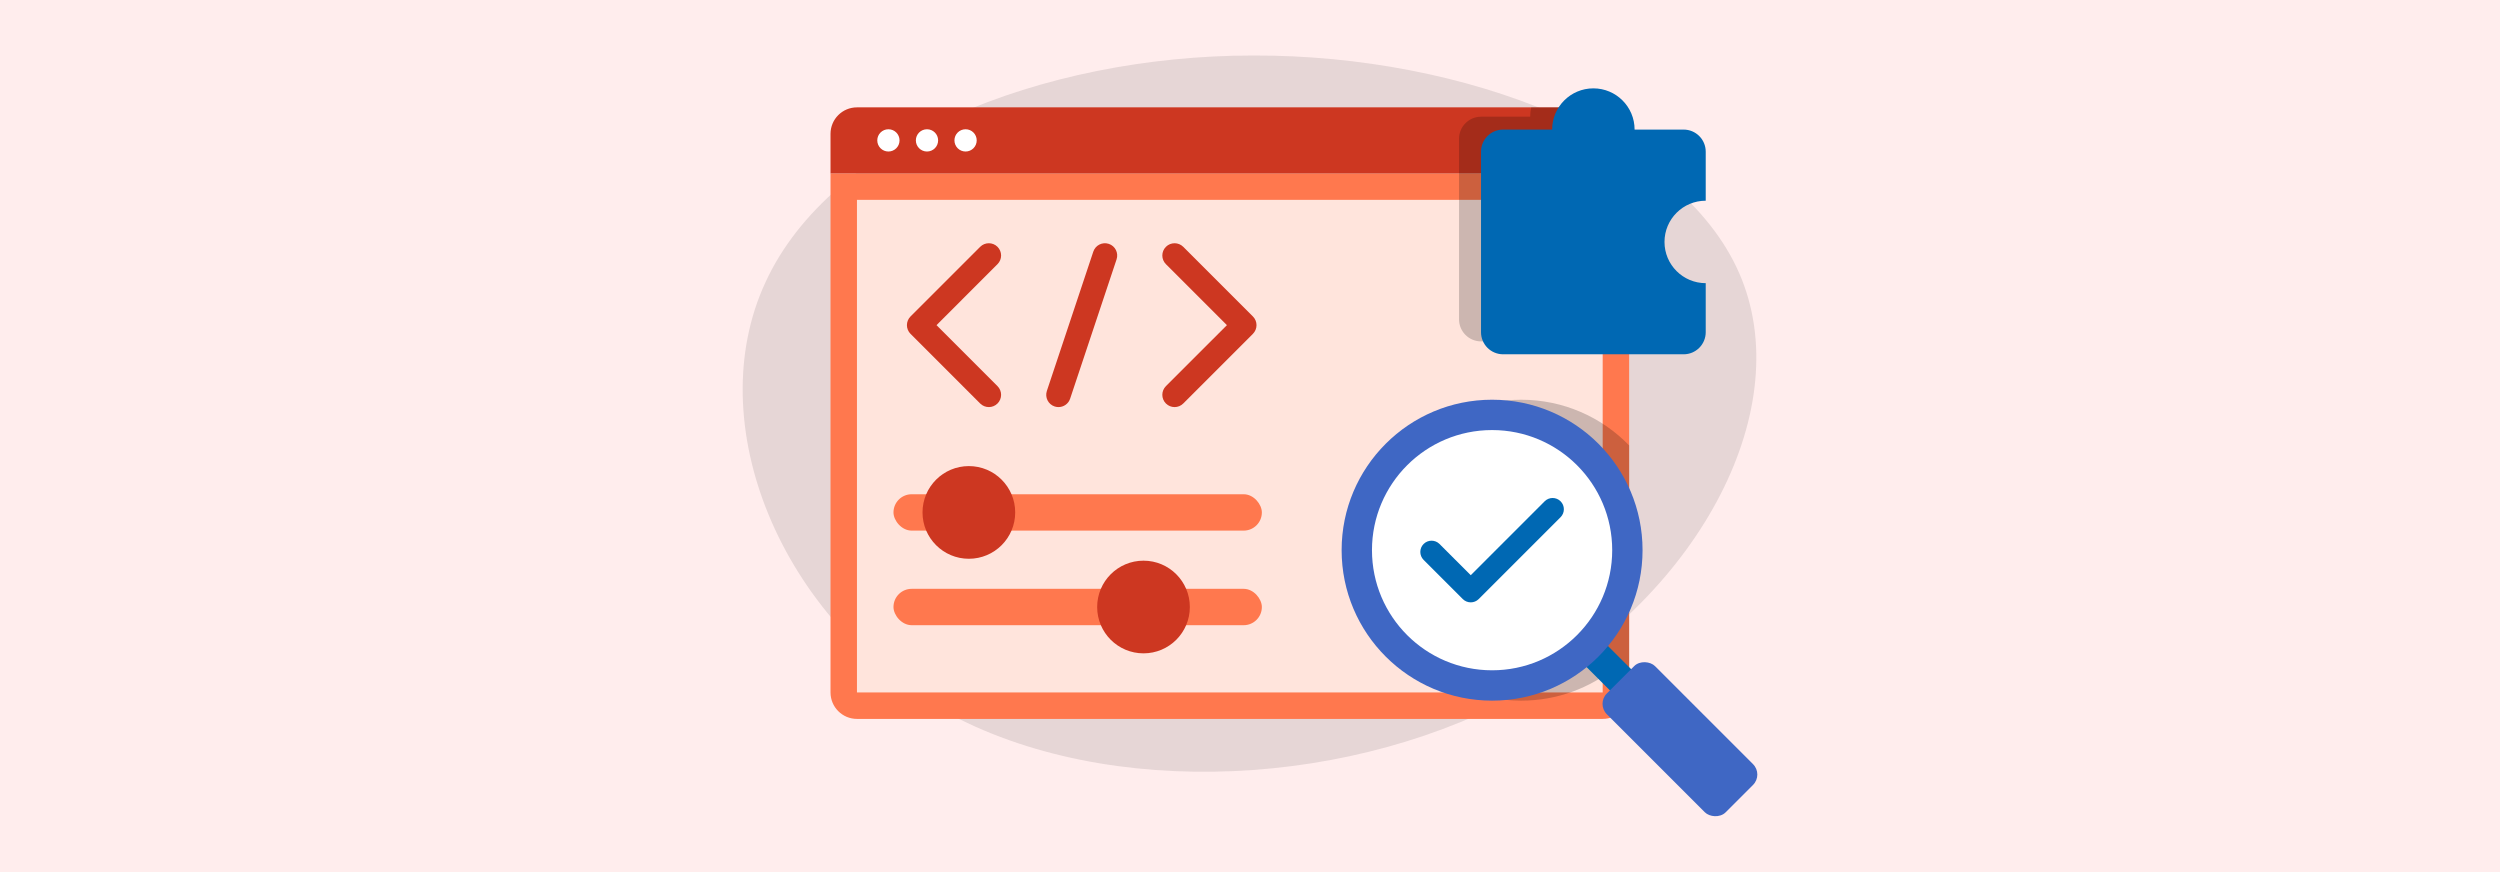 <?xml version="1.0" encoding="UTF-8"?><svg id="Layer_1" xmlns="http://www.w3.org/2000/svg" viewBox="0 0 860 300"><rect width="860" height="300" fill="#fff"/><rect width="860" height="300" fill="#ff807d" opacity=".14"/><g><g><path d="m598.257,93.893c20.169,46.015-13.004,109.26-72.448,143.089-59.179,34.039-144.631,38.871-201.156,7.564-56.26-31.517-83.859-98.964-61.302-147.501,22.292-48.537,94.74-77.953,167.718-77.953,73.244-.21,147.019,28.786,167.188,74.801Z" opacity=".1"/><path d="m560.427,59.645v178.56c0,5.02-4.08,9.1-9.1,9.1h-256.53c-5.03,0-9.1-4.08-9.1-9.1V59.645h274.73Z" fill="#ff784e"/><rect x="338.333" y="25.21" width="169.451" height="256.529" transform="translate(576.533 -269.584) rotate(90)" fill="#fff" opacity=".8"/><path d="m560.427,46.044v13.6h-274.73v-13.6c0-5.03,4.07-9.11,9.1-9.11h256.53c1.11,0,2.17.2,3.16.56,1.47.55,2.77,1.47,3.76,2.65,1.36,1.59,2.18,3.65,2.18,5.9Z" fill="#cd3721"/><circle cx="305.613" cy="48.293" r="3.83" fill="#fff"/><circle cx="318.885" cy="48.293" r="3.83" fill="#fff"/><circle cx="332.157" cy="48.293" r="3.83" fill="#fff"/><g><path d="m404.059,140.039c-1.083,0-2.163-.412-2.984-1.236-1.648-1.648-1.648-4.317,0-5.968l20.985-20.983-20.985-20.98c-1.648-1.645-1.648-4.315,0-5.965,1.648-1.645,4.315-1.645,5.968,0l23.964,23.961c.791.793,1.234,1.866,1.234,2.984,0,1.116-.445,2.191-1.234,2.984l-23.964,23.966c-.824.822-1.904,1.236-2.984,1.236h0Z" fill="#cd3721"/><path d="m340.162,140.039c-1.077,0-2.16-.412-2.984-1.236l-23.964-23.966c-.791-.793-1.234-1.871-1.234-2.986s.443-2.191,1.234-2.984l23.964-23.961c1.651-1.646,4.32-1.646,5.963,0,1.651,1.651,1.651,4.32,0,5.965l-20.977,20.98,20.977,20.983c1.651,1.651,1.651,4.32,0,5.968-.822.824-1.904,1.239-2.979,1.239h0Z" fill="#cd3721"/><path d="m364.118,140.039c-.438,0-.891-.067-1.333-.217-2.211-.737-3.404-3.127-2.667-5.336l15.977-47.928c.74-2.208,3.122-3.411,5.336-2.669,2.214.735,3.409,3.125,2.667,5.338l-15.977,47.928c-.589,1.763-2.234,2.884-4.003,2.884h0Z" fill="#cd3721"/></g><rect x="307.358" y="170.02" width="126.722" height="12.51" rx="6.255" ry="6.255" fill="#ff784e"/><rect x="307.358" y="202.557" width="126.722" height="12.51" rx="6.255" ry="6.255" fill="#ff784e"/><circle cx="333.287" cy="176.276" r="15.941" fill="#cd3721"/><circle cx="393.366" cy="208.812" r="15.941" fill="#cd3721"/></g><path d="m560.427,153.225v80.89l-4.61-4.61c-8.89,7.2-20.21,11.52-32.54,11.52-28.58,0-51.76-23.18-51.76-51.76s23.18-51.76,51.76-51.76c14.58,0,27.74,6.02,37.15,15.72Z" opacity=".2"/><g><rect x="544.482" y="213.651" width="10.323" height="24.769" transform="translate(1.156 454.861) rotate(-45)" fill="#0068b3"/><circle cx="513.279" cy="189.262" r="51.76" fill="#3f67c4"/><circle cx="513.279" cy="189.262" r="41.32" fill="#fff"/><rect x="566.184" y="225.377" width="23.424" height="57.813" rx="5.059" ry="5.059" transform="translate(-10.544 483.112) rotate(-45)" fill="#3f67c4"/><path d="m505.937,207.213c-.99,0-1.98-.377-2.736-1.133l-13.479-13.478c-1.511-1.511-1.511-3.96,0-5.472,1.512-1.511,3.961-1.512,5.473,0l10.742,10.742,25.428-25.429c1.512-1.511,3.961-1.512,5.473,0,1.511,1.511,1.511,3.961,0,5.472l-28.164,28.165c-.756.755-1.746,1.133-2.736,1.133Z" fill="#0068b3"/></g><path d="m560.427,46.044v71.4h-50.92c-4.2,0-7.6-3.4-7.6-7.6v-62.1c0-4.2,3.4-7.6,7.6-7.6h16.87c0-1.1.13-2.18.37-3.21h24.58c1.11,0,2.17.2,3.16.56.16.86.25,1.75.25,2.65h3.51c1.36,1.59,2.18,3.65,2.18,5.9Z" opacity=".2"/><path d="m509.471,114.279v-62.104c0-4.196,3.401-7.597,7.597-7.597h16.87c0-7.832,6.349-14.182,14.182-14.182s14.182,6.349,14.182,14.182h16.87c4.196,0,7.597,3.401,7.597,7.597v16.87c-7.832,0-14.182,6.349-14.182,14.182s6.349,14.182,14.182,14.182v16.87c0,4.196-3.401,7.597-7.597,7.597h-62.104c-4.196,0-7.597-3.401-7.597-7.597Z" fill="#0068b3"/></g></svg>
